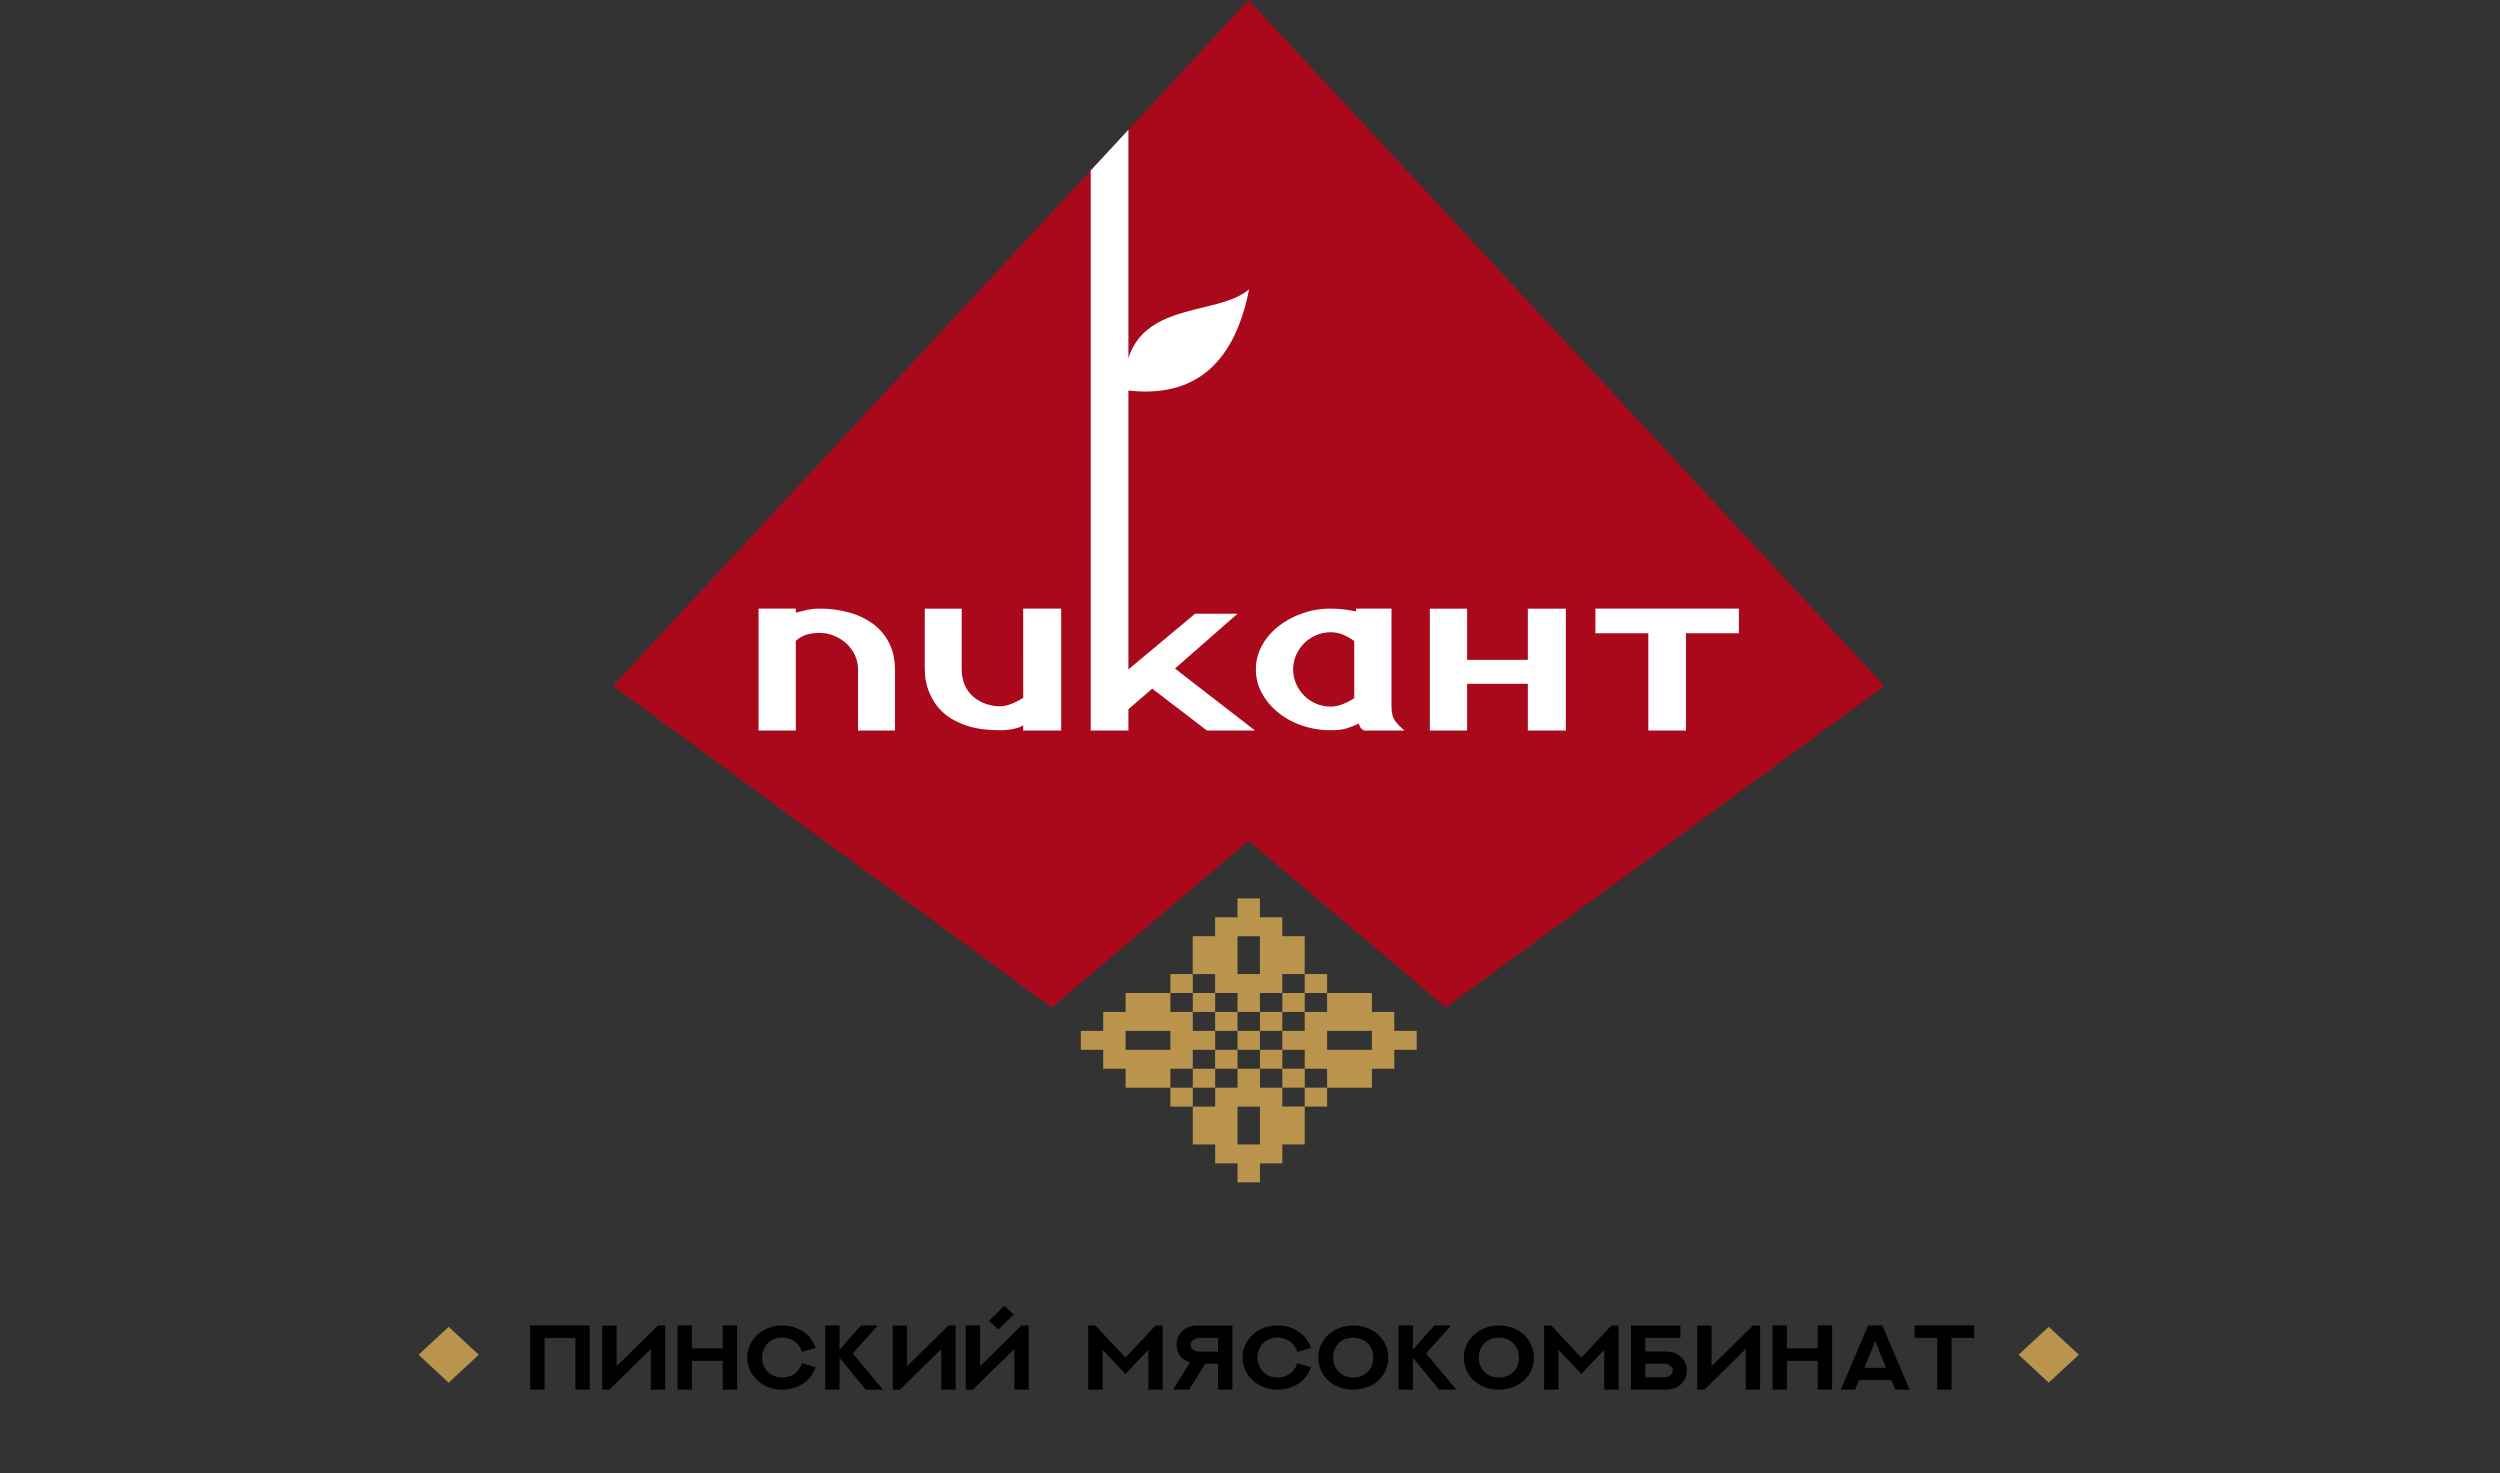 <svg width="358" height="211" viewBox="0 0 358 211" fill="none" xmlns="http://www.w3.org/2000/svg">
<rect x="0" y="0" width="358" height="211" fill="#333333" stroke="none"/>
<path d="M84.451 189.806V198.999H82.392V191.579H77.98V198.999H75.921V189.806H84.451ZM88.295 189.818V195.641L94.218 189.818H95.249V198.999H93.195V193.175L87.266 198.999H86.236V189.818H88.295ZM105.554 189.811V198.999H103.495V194.867H99.081V198.999H97.028V189.811H99.081V193.092H103.493V189.811H105.554ZM116.798 195.777C116.207 197.705 114.272 198.999 112.02 198.999C109.282 198.999 107.003 197.031 107.003 194.405C107.003 191.829 109.178 189.806 112.02 189.806C114.197 189.806 116.161 191.01 116.798 193.034L114.841 193.591C114.491 192.393 113.392 191.542 112.019 191.542C110.311 191.542 109.137 192.791 109.137 194.405C109.137 195.95 110.283 197.263 112.019 197.263C113.398 197.263 114.463 196.469 114.841 195.212L116.798 195.777ZM125.694 189.806L122.111 193.816L126.448 198.999H123.985L120.223 194.436V198.999H118.164V189.806H120.223V193.29L123.285 189.806H125.694ZM129.899 189.818V195.641L135.822 189.818H136.853V198.999H134.799V193.175L128.869 198.999H127.84V189.818H129.899ZM147.311 189.806V199H145.259V193.17L139.322 199H138.292V189.806H140.353V195.637L146.283 189.806H147.311ZM145.183 188.223L142.981 190.389L141.607 189.165L143.811 187L145.184 188.223H145.183ZM166.501 189.818V198.999H164.449V193.271L161.168 196.763L157.889 193.271V198.999H155.835V189.818H156.866L161.168 194.411L165.472 189.818H166.501ZM172.603 195.276L170.27 198.999H167.964L170.407 195.097C169.233 194.712 168.493 193.861 168.493 192.566C168.493 190.914 169.789 189.818 171.478 189.818H176.482V198.999H174.43V195.276H172.603ZM174.43 191.586H171.739C171.148 191.586 170.502 191.925 170.502 192.566C170.502 193.167 171.101 193.547 171.731 193.547H174.429L174.43 191.586ZM187.728 195.777C187.137 197.705 185.203 198.999 182.95 198.999C180.211 198.999 177.933 197.031 177.933 194.405C177.933 191.829 180.11 189.806 182.95 189.806C185.127 189.806 187.089 191.01 187.729 193.034L185.772 193.591C185.422 192.393 184.323 191.542 182.95 191.542C181.242 191.542 180.068 192.791 180.068 194.405C180.068 195.95 181.214 197.263 182.95 197.263C184.329 197.263 185.394 196.469 185.772 195.212L187.728 195.777ZM193.787 189.811C196.781 189.811 198.804 191.913 198.804 194.406C198.804 197.123 196.54 198.999 193.787 198.999C190.809 198.999 188.77 196.916 188.77 194.406C188.77 191.798 190.979 189.811 193.787 189.811ZM193.787 197.263C195.62 197.263 196.664 195.95 196.664 194.406C196.664 192.708 195.422 191.548 193.787 191.548C191.968 191.548 190.905 192.863 190.905 194.406C190.905 195.963 192.037 197.263 193.787 197.263ZM207.795 189.806L204.212 193.816L208.551 198.999H206.086L202.325 194.436V198.999H200.266V189.806H202.325V193.29L205.386 189.806H207.795ZM214.637 189.811C217.631 189.811 219.656 191.913 219.656 194.406C219.656 197.123 217.39 198.999 214.637 198.999C211.659 198.999 209.62 196.916 209.62 194.406C209.62 191.798 211.83 189.811 214.637 189.811ZM214.637 197.263C216.47 197.263 217.514 195.95 217.514 194.406C217.514 192.708 216.272 191.548 214.637 191.548C212.818 191.548 211.755 192.863 211.755 194.406C211.754 195.963 212.887 197.263 214.637 197.263ZM231.781 189.818V198.999H229.729V193.271L226.449 196.763L223.168 193.271V198.999H221.116V189.818H222.146L226.449 194.411L230.753 189.818H231.781ZM238.561 193.54C240.244 193.54 241.547 194.622 241.547 196.249C241.547 197.903 240.257 198.999 238.569 198.999H233.559V189.818H240.628V191.586H235.611V193.54H238.561ZM235.611 197.23H238.301C238.885 197.23 239.537 196.89 239.537 196.249C239.537 195.634 238.946 195.269 238.308 195.269H235.611V197.23ZM245.095 189.818V195.641L251.018 189.818H252.047V198.999H249.995V193.175L244.065 198.999H243.036V189.818H245.095ZM262.359 189.811V198.999H260.298V194.867H255.885V198.999H253.833V189.811H255.885V193.092H260.298V189.811H262.359ZM269.546 189.811L273.445 198.999H271.42L270.823 197.61H266.231L265.639 198.999H263.609L267.515 189.811H269.546ZM266.965 195.872H270.089L268.531 192.049L266.965 195.872ZM282.705 189.806V191.579H279.466V198.999H277.406V191.579H274.173V189.806H282.705Z" fill="black"/>
<path d="M68.56 194.001L64.248 198L59.938 194.001L64.249 190.003L68.56 194.001ZM297.69 193.998L293.379 197.997L289.069 193.998L293.379 190L297.69 193.998Z" fill="#BA944D"/>
<path d="M269.833 98.226L207.048 144.272L178.812 120.413L150.589 144.272L87.792 98.226L156.194 24.412L161.593 18.581L178.812 0L269.833 98.226Z" fill="#AA091C"/>
<path d="M170.804 153.041V150.33H174.011V147.619H170.804V144.91H167.6V142.2H161.187V144.91H157.982V147.621H154.776V150.332H157.982V153.043H161.187V155.754H167.6V153.043H170.806L170.804 153.041ZM164.391 150.33H161.185V147.619H167.598V150.33H164.391ZM174.005 142.2H177.211V144.91H180.418V142.2H183.622V139.489H186.829V134.067H183.622V131.356H180.418V128.646H177.211V131.356H174.005V134.067H170.798V139.489H174.005V142.2ZM177.211 136.78V134.069H180.418V139.491H177.211V136.78Z" fill="#BA944D"/>
<path d="M177.211 144.91H174.007V147.619H177.213L177.211 144.91ZM174.013 142.201H170.806V144.91H174.013V142.201ZM170.804 139.489H167.6V142.2L170.806 142.201L170.804 139.489ZM177.211 150.33H174.007V153.041H177.213V150.328L177.211 150.33Z" fill="#BA944D"/>
<path d="M174.013 153.039H170.806V155.75H174.013V153.039ZM170.804 155.752H167.6V158.461H170.806V155.75L170.804 155.752ZM180.422 147.62H177.217V150.33H180.424L180.422 147.62ZM199.659 147.62V144.911H196.455V142.2H190.041V144.911H186.835V147.621H183.628V150.332H186.835V153.043H190.041V155.754H196.455V153.043H199.661V150.332H202.868V147.621L199.659 147.62ZM196.455 150.329H190.041V147.618H196.455V150.329Z" fill="#BA944D"/>
<path d="M183.63 155.752H180.426V153.039H177.217V155.752H174.011V158.463H170.804V163.884H174.011V166.595H177.217V169.306H180.424V166.595H183.628V163.883H186.835V158.459H183.628V155.75L183.63 155.752ZM180.424 161.173V163.884H177.217V158.461H180.424V161.173ZM183.628 144.909H180.424V147.618H183.628V144.909ZM186.839 142.2H183.632V144.91H186.839V142.2ZM190.039 139.489H186.833V142.2H190.039V139.489Z" fill="#BA944D"/>
<path d="M183.628 150.33H180.424V153.041H183.628V150.33ZM186.839 153.039H183.632V155.75H186.839V153.039ZM190.039 155.752H186.833V158.461H190.039V155.752Z" fill="#BA944D"/>
<path d="M146.52 99.923C146.021 100.255 145.469 100.54 144.863 100.781C144.259 101.023 143.708 101.142 143.208 101.142C142.543 101.138 141.884 101.031 141.261 100.826C140.597 100.613 139.99 100.283 139.475 99.857C138.915 99.389 138.477 98.819 138.192 98.187C137.872 97.511 137.713 96.706 137.713 95.773V87.157H132.429V95.774C132.429 95.955 132.447 96.3 132.482 96.811C132.518 97.323 132.643 97.909 132.855 98.569C133.07 99.231 133.399 99.916 133.843 100.624C134.288 101.33 134.91 101.976 135.71 102.562C136.511 103.149 137.517 103.631 138.727 104.007C139.935 104.382 141.43 104.57 143.208 104.57C143.815 104.57 144.437 104.511 145.077 104.391C145.716 104.272 146.199 104.089 146.518 103.85V104.615H151.961V87.156H146.518L146.52 99.923ZM125.062 89.368C124.058 88.626 122.897 88.067 121.648 87.722C120.266 87.337 118.825 87.145 117.376 87.156C116.738 87.156 116.14 87.216 115.588 87.336C115.037 87.458 114.495 87.594 113.962 87.742V87.156H108.626V104.615H113.96V91.758C114.495 91.309 115.035 91.007 115.588 90.857C116.14 90.707 116.736 90.632 117.376 90.632C118.088 90.632 118.773 90.768 119.431 91.036C120.79 91.591 121.859 92.583 122.422 93.811C122.721 94.458 122.874 95.157 122.874 95.909V104.617H128.158V95.909C128.158 94.464 127.881 93.194 127.329 92.096C126.817 91.046 126.042 90.114 125.062 89.368ZM179.723 104.611H172.837L164.997 98.618L161.589 101.557V104.611H156.19V24.413L161.589 18.581V51.28C164.165 43.212 174.692 45.113 178.876 41.413C176.817 51.867 171.255 57.02 161.589 55.924V95.862L171.132 87.887H177.213L168.257 95.737L179.723 104.611ZM199.263 101.232V87.154H194.192V87.56C193.005 87.297 191.788 87.161 190.565 87.154C189.148 87.147 187.744 87.385 186.431 87.855C185.177 88.296 184.021 88.929 183.016 89.725C182.045 90.499 181.256 91.435 180.693 92.479C180.123 93.535 179.831 94.692 179.84 95.862C179.84 97.065 180.123 98.194 180.695 99.247C181.259 100.295 182.047 101.236 183.014 102.02C184.01 102.828 185.168 103.463 186.429 103.893C187.747 104.346 189.15 104.576 190.565 104.568C191.454 104.568 192.167 104.493 192.7 104.343C193.345 104.15 193.97 103.908 194.567 103.621C194.638 103.803 194.709 103.968 194.782 104.118C194.852 104.27 195.03 104.434 195.315 104.615H201.134C200.65 104.233 200.219 103.802 199.851 103.329C199.459 102.832 199.265 102.131 199.265 101.23L199.263 101.232ZM193.929 99.968C193.411 100.321 192.846 100.616 192.246 100.847C191.66 101.074 191.1 101.187 190.565 101.187C189.817 101.187 189.114 101.044 188.457 100.758C187.808 100.478 187.228 100.087 186.75 99.608C186.257 99.109 185.869 98.535 185.604 97.915C185.318 97.26 185.174 96.564 185.178 95.862C185.178 95.14 185.32 94.457 185.602 93.809C185.887 93.164 186.269 92.6 186.75 92.118C187.231 91.637 187.801 91.254 188.457 90.968C189.114 90.682 189.819 90.539 190.565 90.539C191.171 90.539 191.747 90.651 192.3 90.879C192.85 91.104 193.393 91.413 193.927 91.803L193.929 99.968ZM218.787 94.489H210.091V87.157H204.753V104.617H210.091V97.918H218.787V104.617H224.23V87.157H218.787V94.489ZM228.461 87.156V90.684H236.04V104.615H241.429V90.684H249.008V87.154L228.461 87.156Z" fill="white"/>
</svg>
